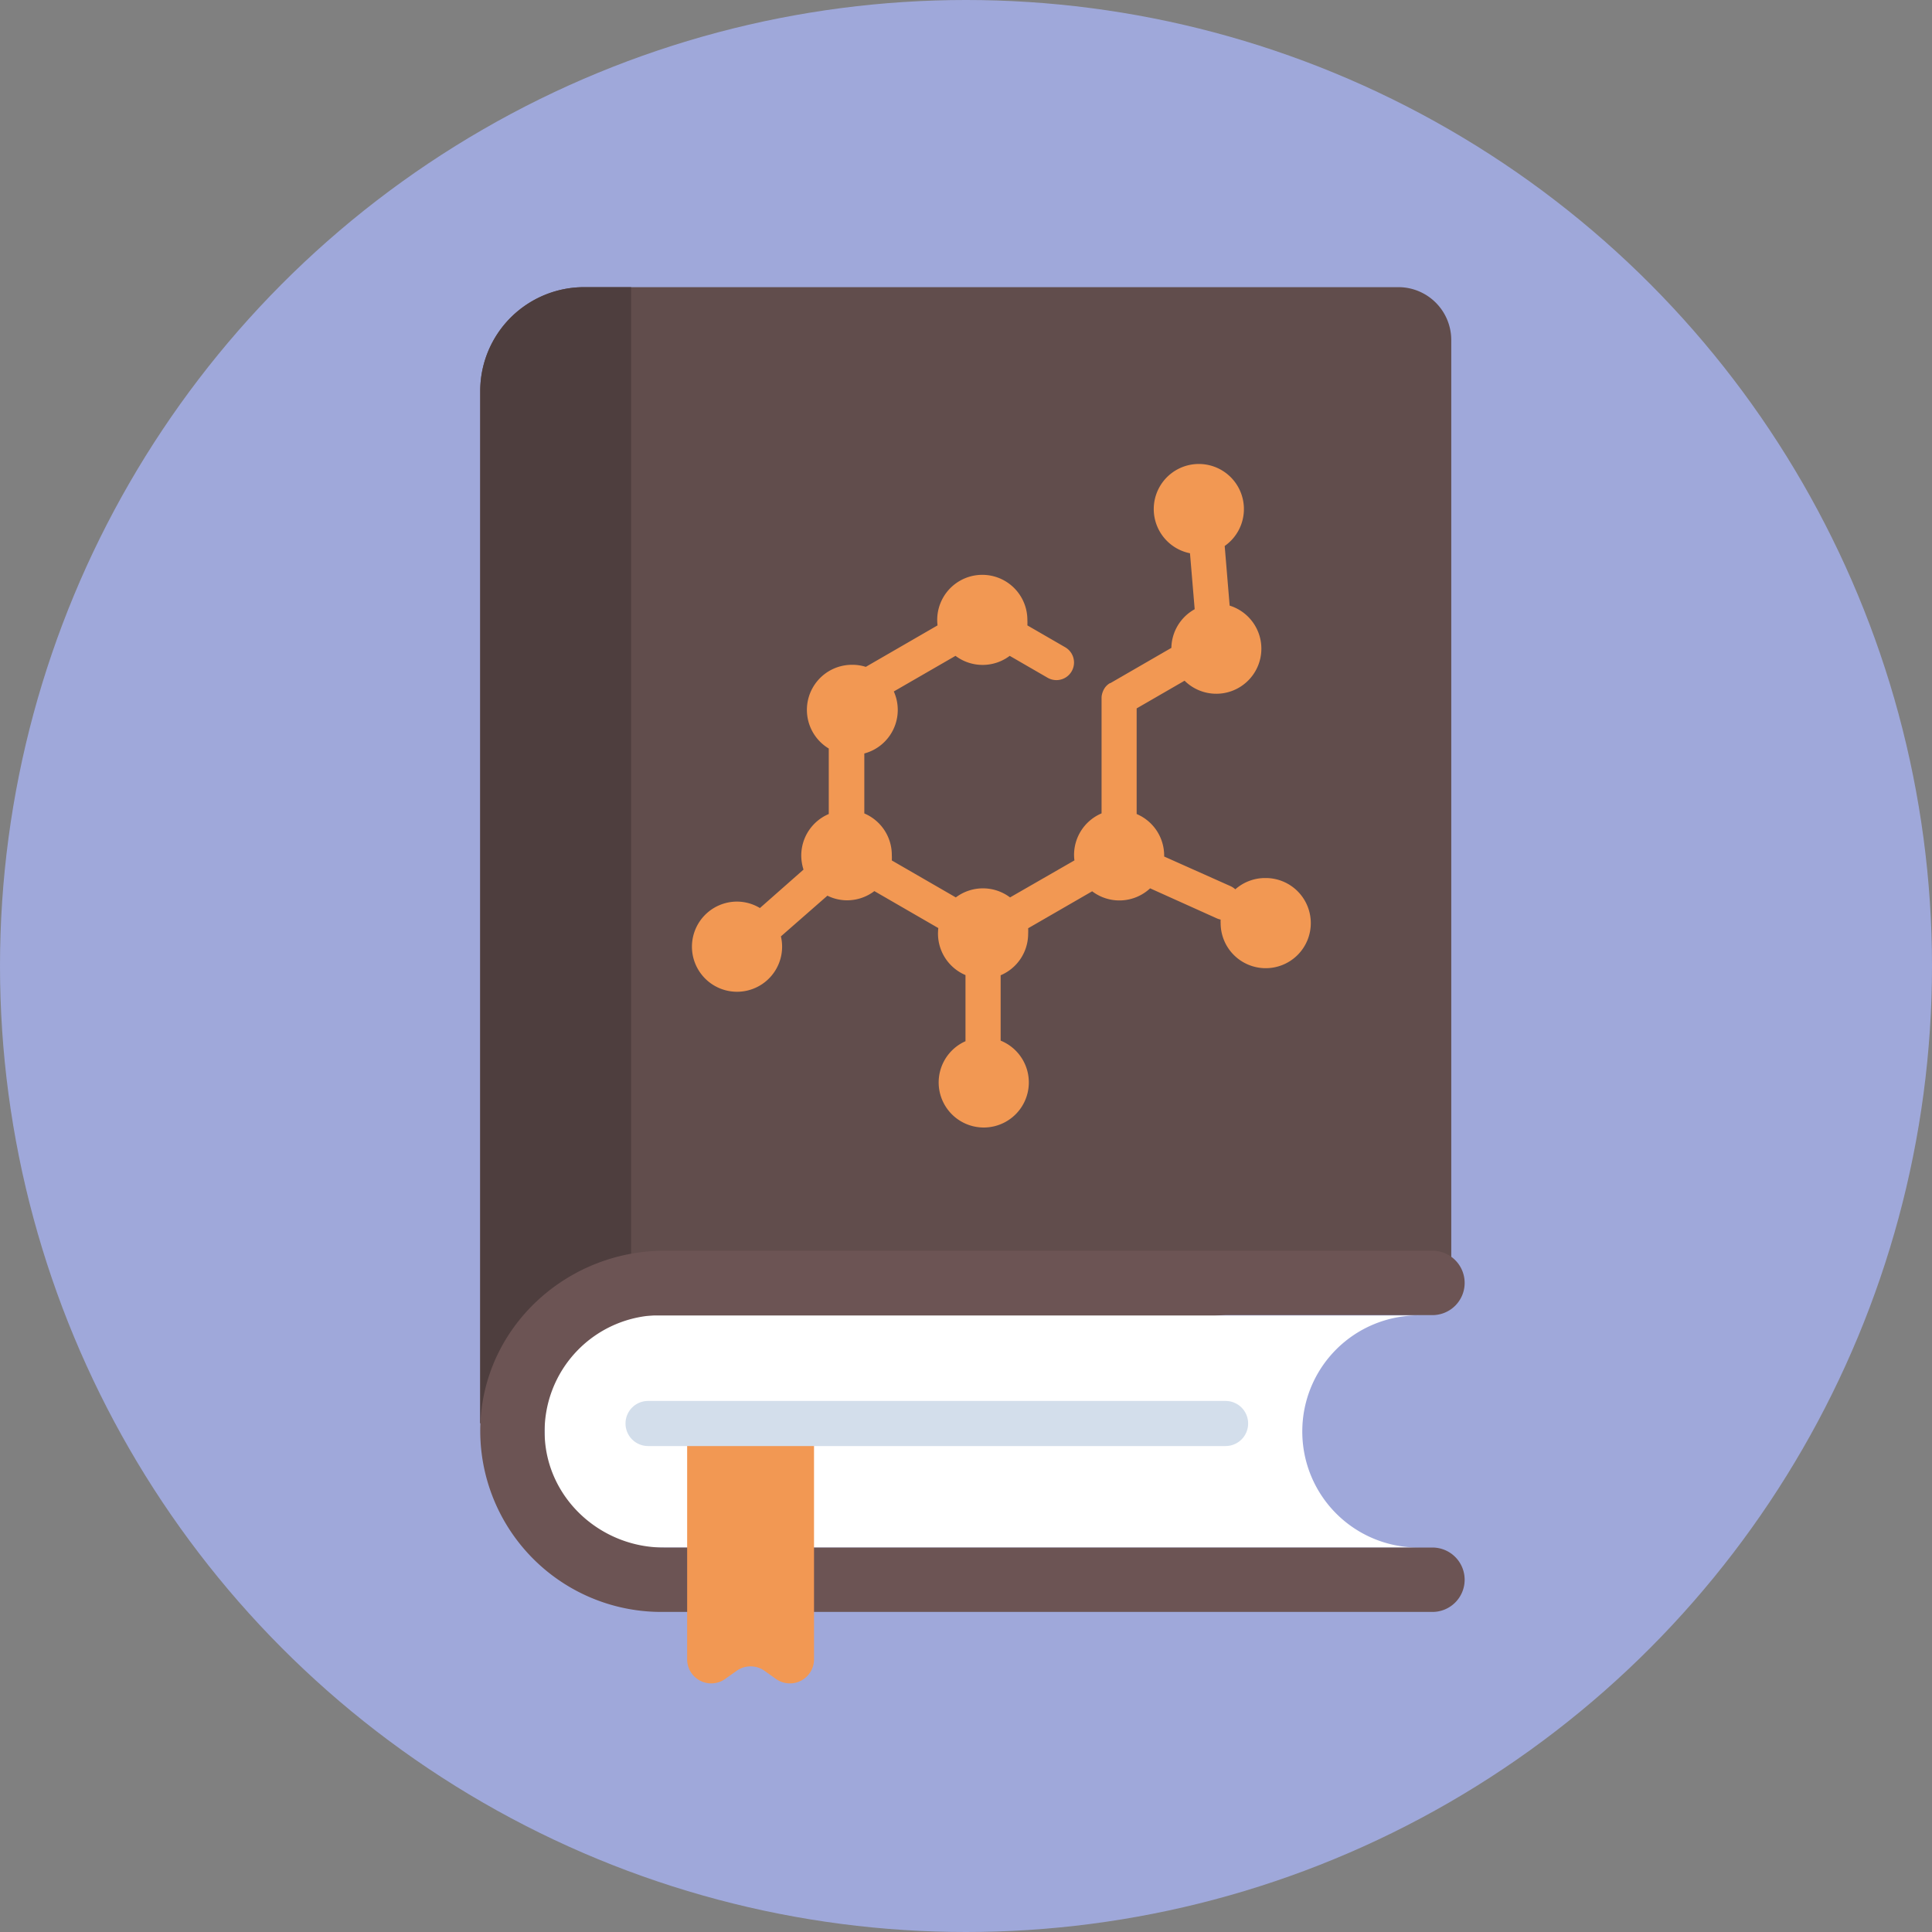 <svg xmlns="http://www.w3.org/2000/svg" viewBox="0 0 300 300"><rect x="0" y="0" width="300" height="300" fill="#808080" stroke="none"/><defs><style>.cls-1{isolation:isolate;}.cls-2{mix-blend-mode:multiply;}.cls-3{fill:#9fa8da;}.cls-4{fill:#614d4c;}.cls-5{fill:#4e3e3e;}.cls-6{fill:#fff;}.cls-7{fill:#6c5454;}.cls-8{fill:#f29853;}.cls-9{fill:#d3deeb;}</style></defs><title>chemistry</title><g class="cls-1"><g id="Layer_2" data-name="Layer 2"><g id="Layer_3" data-name="Layer 3" class="cls-2"><circle class="cls-3" cx="150" cy="150" r="150"/><path class="cls-4" d="M225.35,199,74.57,221V60.73A16.14,16.14,0,0,1,90.71,44.59H217.14a8.21,8.21,0,0,1,8.21,8.2Z"/><path class="cls-5" d="M98,44.59H90.71A16.14,16.14,0,0,0,74.57,60.73V221L98,217.62Z"/><path class="cls-6" d="M202.22,222.26h0a18,18,0,0,1,18.05-18H84.58V240.3H220.27A18,18,0,0,1,202.22,222.26Z"/><path class="cls-7" d="M222.43,240.3H103.06c-9.77,0-18.11-7.58-18.48-17.35a18.07,18.07,0,0,1,18-18.74H222.43a5,5,0,0,0,5-5h0a5,5,0,0,0-5-5H103.19c-14.71,0-27.35,11.1-28.53,25.75a28.12,28.12,0,0,0,28,30.34H222.43a5,5,0,0,0,5-5h0A5,5,0,0,0,222.43,240.3Z"/><path class="cls-8" d="M120.5,260.71l-1.79-1.27a3.73,3.73,0,0,0-4.32,0l-1.79,1.27a3.74,3.74,0,0,1-5.9-3V221h19.7v36.62A3.74,3.74,0,0,1,120.5,260.71Z"/><path class="cls-9" d="M190.31,224.54H100.63a3.5,3.5,0,1,1,0-7h89.68a3.5,3.5,0,0,1,0,7Z"/><path class="cls-8" d="M196.44,136.34a7,7,0,0,0-4.62,1.75,3.06,3.06,0,0,0-.7-.47L180.77,133c0-.05,0-.1,0-.15a7,7,0,0,0-4.27-6.45V110l7.44-4.3a7,7,0,1,0,7-11.66l-.77-9.26a7,7,0,1,0-5.39,1.13l.73,8.69a7,7,0,0,0-3.62,6l-9.48,5.48-.06,0a2.46,2.46,0,0,0-.51.39v0a2.29,2.29,0,0,0-.38.49l-.09.16a3.38,3.38,0,0,0-.18.44,1.09,1.09,0,0,0-.05.17,2.37,2.37,0,0,0-.09.65v17.92a7,7,0,0,0-4.27,6.45,6,6,0,0,0,.06.85l-10,5.75a7,7,0,0,0-8.42,0l-9.94-5.74a7.92,7.92,0,0,0,0-.85,7,7,0,0,0-4.27-6.45V117a7,7,0,0,0,4.58-9.63l9.58-5.53a7,7,0,0,0,8.42,0l5.88,3.4a2.73,2.73,0,1,0,2.74-4.73l-5.88-3.4a7.92,7.92,0,0,0,0-.85,7,7,0,1,0-14,0,7.92,7.92,0,0,0,.05.85l-11.14,6.44a6.87,6.87,0,0,0-2.09-.32,7,7,0,0,0-3.66,13v10.17a7,7,0,0,0-4.27,6.45,7.16,7.16,0,0,0,.35,2.18L118,141a6.9,6.9,0,0,0-3.55-1,7,7,0,1,0,6.81,5.4l7.22-6.32a6.9,6.9,0,0,0,3.07.72,7,7,0,0,0,4.22-1.43l9.93,5.74a7.92,7.92,0,0,0-.05.85,7,7,0,0,0,4.27,6.45v10.27a7,7,0,1,0,5.46-.09V151.44a7,7,0,0,0,4.27-6.45,7.92,7.92,0,0,0,0-.85l9.94-5.74a7,7,0,0,0,9-.46l10.35,4.66a2.78,2.78,0,0,0,.6.19,5.07,5.07,0,0,0,0,.55,7,7,0,1,0,7-7Z"/></g></g></g></svg>